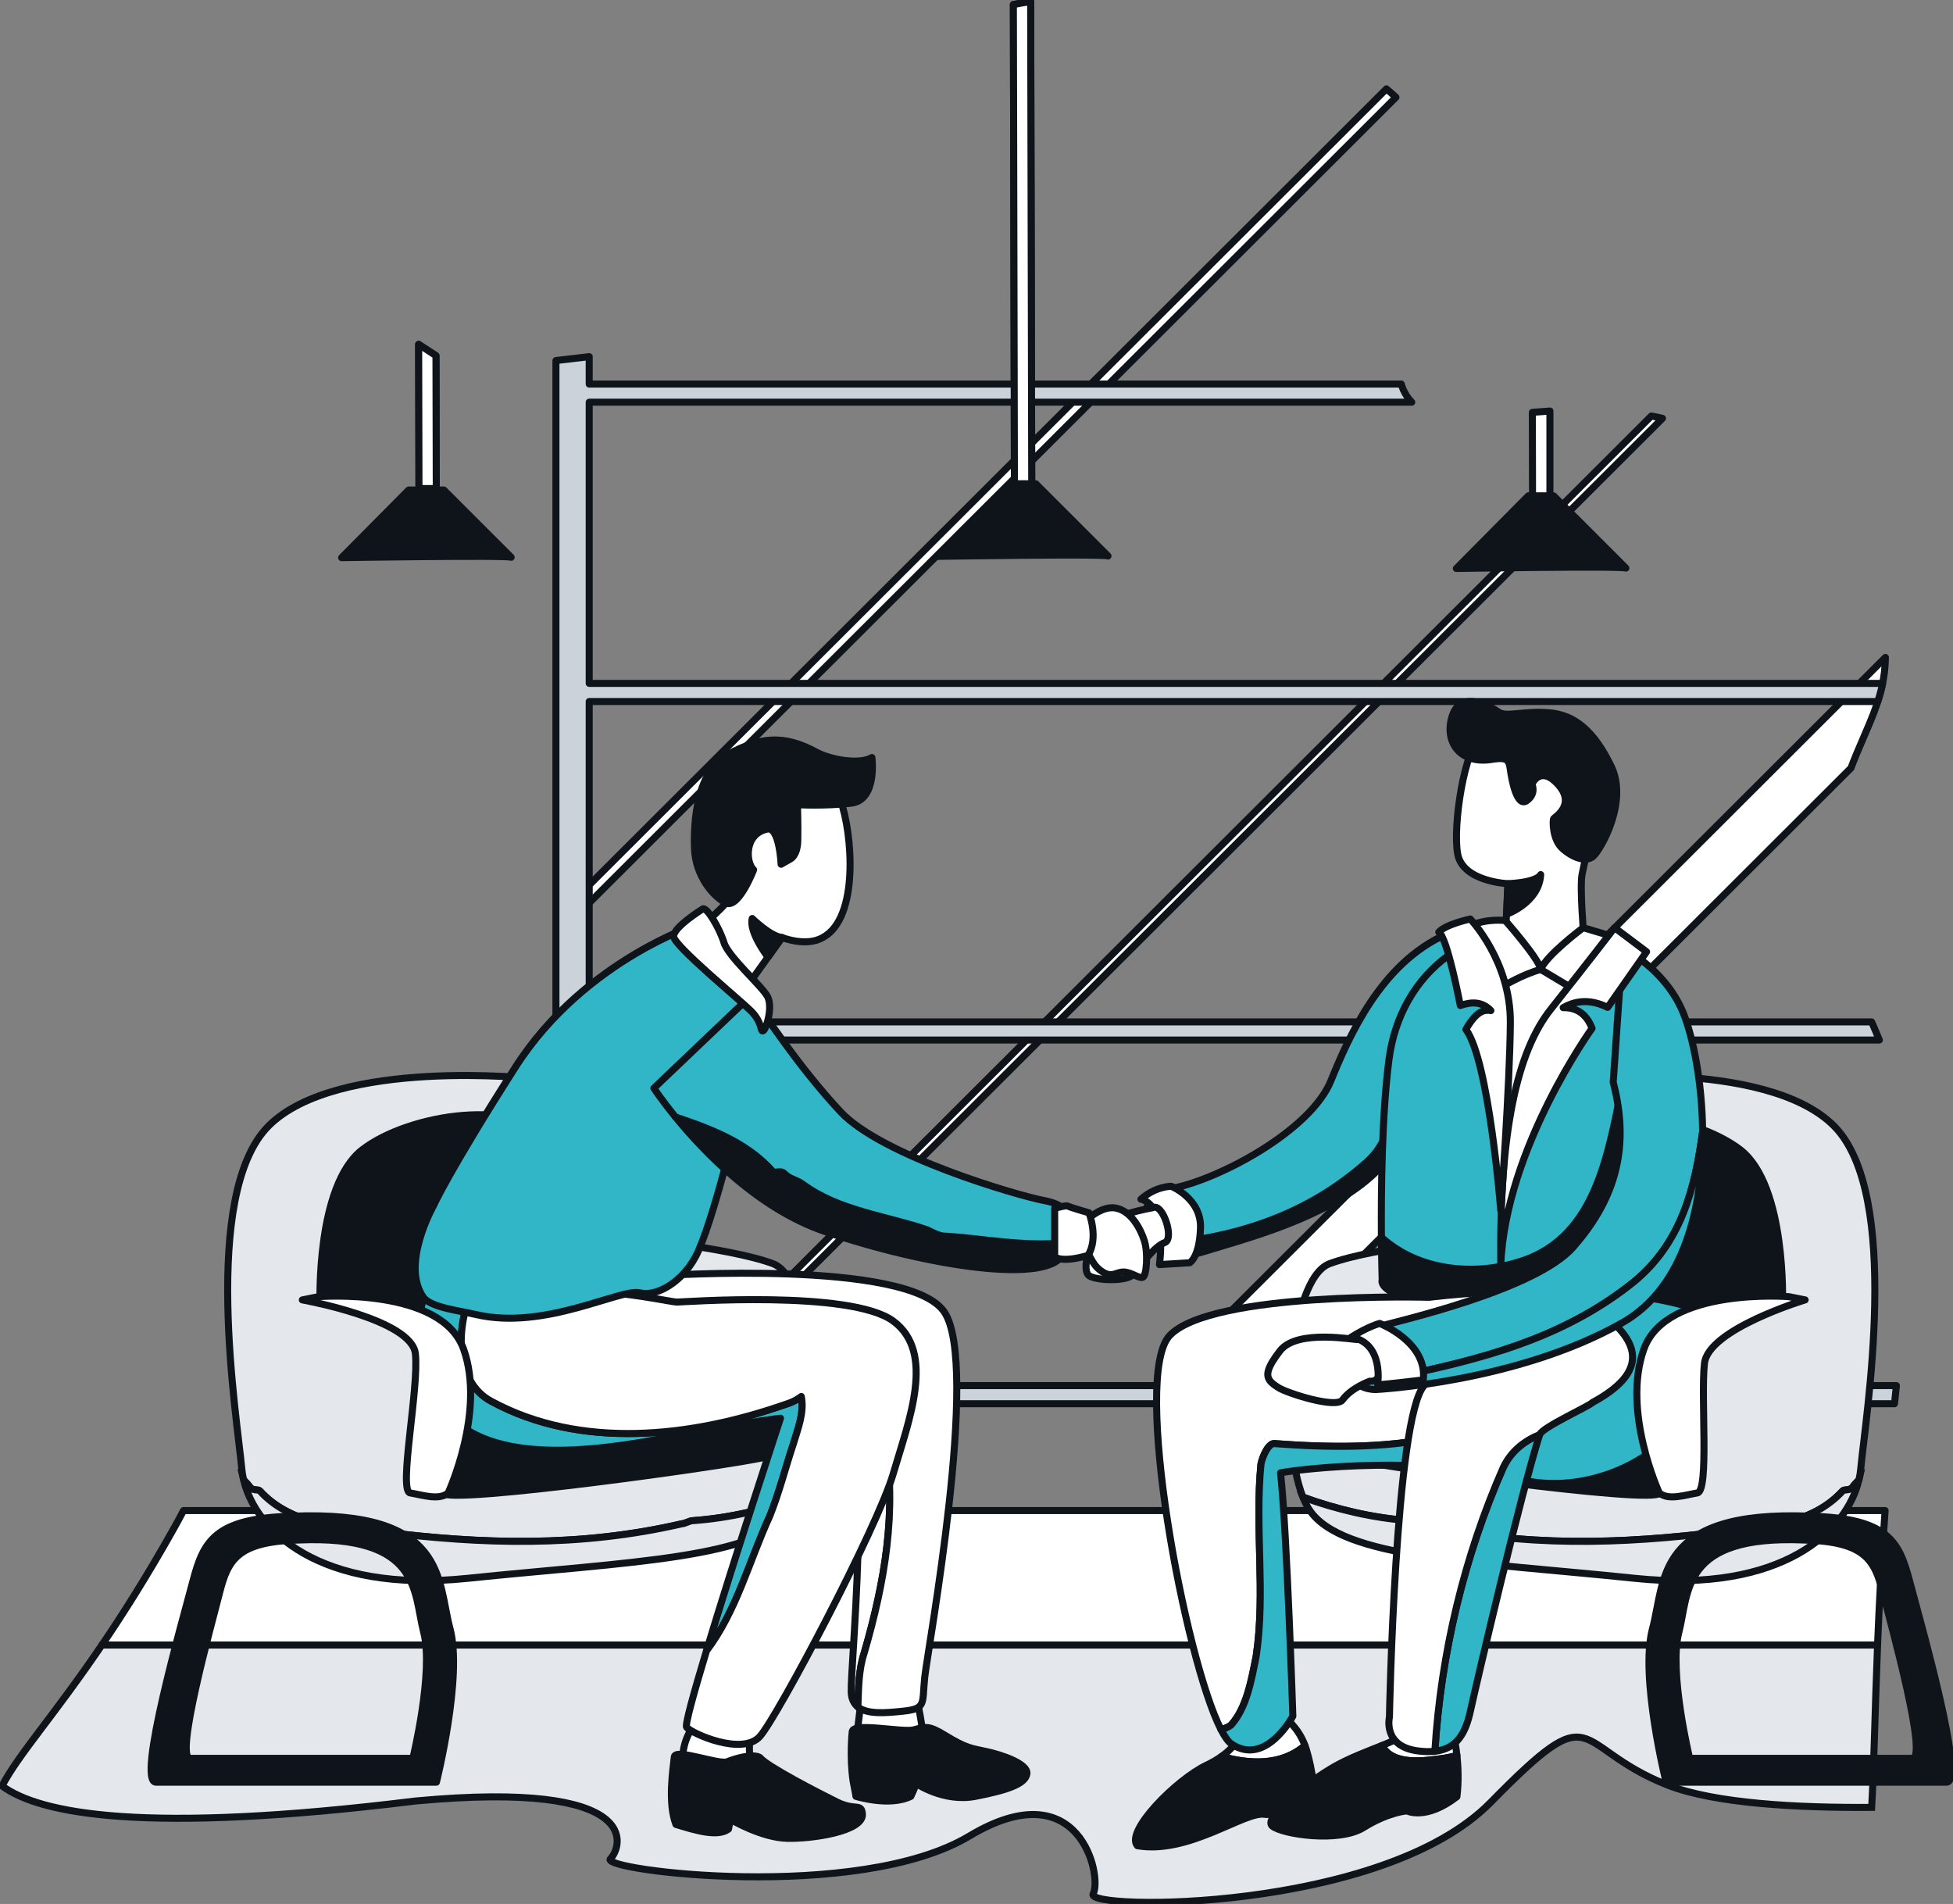 <svg width="555" height="541" viewBox="0 0 555 541" fill="none" xmlns="http://www.w3.org/2000/svg">
<rect x="0" y="0" width="555" height="541" fill="#808080" stroke="none"/>
<g clip-path="url(#clip0_50873_2994)">
<path d="M123.976 138.81L119.064 138.824L118.975 97.848C120.612 98.903 122.249 99.979 123.891 101.069L123.976 138.81Z" fill="white" stroke="#0F141B" stroke-width="2" stroke-linecap="round" stroke-linejoin="round"/>
<path d="M535.706 429.226H52.149C51.083 431.287 50.011 433.216 48.973 435.058C41.646 448.05 34.934 458.631 28.945 467.438H533.563C534.016 456.144 534.658 443.478 535.706 429.226Z" fill="white" stroke="#0F141B" stroke-width="2" stroke-linecap="round" stroke-linejoin="round"/>
<path d="M533.563 467.439C532.802 486.37 532.579 501.428 531.885 513.56C511.061 513.716 487.222 512.506 473.761 507.172C446.258 496.273 454.382 480.813 423.595 512.153C392.803 543.493 308.008 542.908 310.647 538.133C313.287 533.353 307.051 502.786 275.476 521.703C243.907 540.625 170.237 531.446 173.462 528.189C176.688 524.933 183.635 505.649 117.991 511.755C41.153 521.23 11.342 515.427 0.574 507.467C5.289 498.475 15.207 487.643 28.945 467.439H533.563Z" fill="#E4E7EB" stroke="#0F141B" stroke-width="2" stroke-miterlimit="10"/>
<path d="M469.292 118.194L192.243 394.835H196.07L472.436 118.875C471.384 118.629 470.334 118.396 469.292 118.194Z" fill="white" stroke="#0F141B" stroke-width="2" stroke-linecap="round" stroke-linejoin="round"/>
<path d="M535.794 186.806L327.458 394.835H349.144L526.002 218.237C530.321 206.754 535.658 198.523 535.794 186.806H535.794Z" fill="white" stroke="#0F141B" stroke-width="2" stroke-linecap="round" stroke-linejoin="round"/>
<path d="M393.989 25.252L161.628 257.271V262.366L396.7 27.64C395.821 26.827 394.92 26.028 393.989 25.252Z" fill="white" stroke="#0F141B" stroke-width="2" stroke-linecap="round" stroke-linejoin="round"/>
<path d="M293.196 138.439L288.28 138.448L287.98 1.3C289.622 0.974 291.264 0.692 292.892 0.447L293.196 138.439Z" fill="white" stroke="#0F141B" stroke-width="2" stroke-linecap="round" stroke-linejoin="round"/>
<path d="M538.919 393.716H167.441V295.52H534.07C533.339 293.738 532.606 292.029 531.88 290.371H167.441V199.329H533.631C534.176 197.647 534.644 195.942 535.004 194.18H167.441V114.282H401.188C400.654 113.732 400.16 113.124 399.715 112.441C399.015 111.364 398.525 110.262 398.211 109.133H167.441V101.344C164.192 101.73 161.042 102.099 157.987 102.452V398.865H538.376C538.558 397.092 538.74 395.38 538.919 393.716Z" fill="#CBD2D9" stroke="#0F141B" stroke-width="2" stroke-linecap="round" stroke-linejoin="round"/>
<path d="M526.354 422.716C525.46 423.609 524.118 423.162 523.67 423.609C514.723 433.436 500.855 433.883 489.224 435.223C460.594 438.797 432.858 439.69 403.78 432.99C402.885 432.99 401.543 432.096 400.648 432.096C390.196 431.351 380.02 428.944 370.275 425.419C363.266 407.882 366.071 363.461 377.84 359.071C390.529 354.338 421.338 351.486 421.338 351.486C421.338 351.486 418.41 307.216 445.826 306.484C445.826 306.484 501.65 300.437 521.136 319.894C540.621 339.351 530.088 402.98 528.772 417.442C528.682 418.429 528.514 419.449 528.271 420.49C527.592 421.167 526.942 421.894 526.354 422.716Z" fill="#E4E7EB" stroke="#0F141B" stroke-width="2" stroke-miterlimit="10"/>
<path d="M400.648 432.096C401.543 432.096 402.885 432.99 403.78 432.99C432.858 439.69 460.593 438.797 489.224 435.223C500.855 433.883 514.723 433.436 523.67 423.609C524.117 423.162 525.46 423.609 526.354 422.716C526.942 421.894 527.592 421.166 528.27 420.49C524.947 434.691 506.965 452.877 464.521 448.468C418.967 443.735 381.312 442.946 372.096 429.011C371.428 428.001 370.822 426.789 370.274 425.419C380.02 428.944 390.195 431.351 400.648 432.096Z" fill="#E4E7EB" stroke="#0F141B" stroke-width="2" stroke-miterlimit="10"/>
<path d="M506.546 370.412C506.546 370.412 507.725 336.879 494.544 326.689C481.362 316.499 449.472 311.404 439.692 324.991C429.912 338.578 402.487 387.829 402.487 393.773C402.487 399.717 370.809 401.203 370.809 401.203C370.809 401.203 370.445 411.605 379.556 413.941C388.667 416.276 470.944 427.699 471.582 424.217C472.22 420.734 468.603 391.65 468.603 391.65C468.603 391.65 483.681 368.068 506.546 370.412Z" fill="#0F141B" stroke="#0F141B" stroke-width="2" stroke-linecap="round" stroke-linejoin="round"/>
<path d="M473.473 506.399H553.173C558.792 506.399 545.626 460.475 542.638 449.142C539.654 437.805 536.321 431.377 514.379 430.819C470.315 429.036 473.285 449.075 469.612 462.753C465.939 476.431 473.473 506.399 473.473 506.399ZM477.096 463.794C480.018 452.568 477.656 436.116 512.656 437.582C530.085 438.037 532.734 443.313 535.105 452.617C537.476 461.922 547.935 499.623 543.47 499.623H480.165C480.165 499.623 474.18 475.019 477.096 463.794Z" fill="#0F141B" stroke="#0F141B" stroke-width="2" stroke-linecap="round" stroke-linejoin="round"/>
<path d="M477.131 351.972C476.72 343.147 477.603 298.337 463.824 276.416C464.147 285.99 463.568 295.532 461.678 305.235C457.204 325.783 454.52 351.245 432.153 358.392C419.035 362.63 403.261 361.212 392.567 351.574C392.626 358.893 392.781 363.716 392.781 363.716C392.781 363.716 389.869 369.588 423.444 373.795C457.018 378.002 460.016 379.843 473.708 376.688C487.401 373.533 477.658 363.278 477.131 351.972Z" fill="#0F141B" stroke="#0F141B" stroke-width="2" stroke-linecap="round" stroke-linejoin="round"/>
<path d="M398.601 305.682C395.917 314.616 395.47 323.996 388.312 330.25C371.76 344.991 351.629 351.692 329.709 353.478C329.454 353.478 329.151 353.478 328.817 353.491C330.143 355.618 333.542 358.329 342.048 355.653C354.863 351.622 388.393 343.559 397.697 323.926L409.01 295.647C404.237 297.042 400.369 300.033 398.601 305.682Z" fill="#0F141B" stroke="#0F141B" stroke-width="2" stroke-linecap="round" stroke-linejoin="round"/>
<path d="M411.151 265.39C392.281 273.63 383.145 295.005 378.211 307.098C372.418 321.296 346.613 334.969 333.447 337.598C320.281 340.228 328.005 351.486 328.005 351.486C328.005 351.486 328.146 352.414 328.818 353.491C329.151 353.479 329.455 353.478 329.709 353.478C351.629 351.691 371.76 344.991 388.312 330.25C395.47 323.996 395.917 314.616 398.601 305.682C400.369 300.033 404.238 297.042 409.01 295.647L416.274 277.492L411.151 265.39Z" fill="#31B6C8" stroke="#0F141B" stroke-width="2" stroke-linecap="round" stroke-linejoin="round"/>
<path d="M432.153 358.392C454.52 351.245 457.204 325.783 461.678 305.235C463.568 295.531 464.147 285.99 463.824 276.415C459.95 270.252 454.918 265.897 448.372 264.661C418.542 259.025 397.872 276.51 394.712 301.094C392.677 316.927 392.462 338.335 392.567 351.574C403.261 361.211 419.035 362.629 432.153 358.392Z" fill="#31B6C8" stroke="#0F141B" stroke-width="2" stroke-linecap="round" stroke-linejoin="round"/>
<path d="M417.39 266.612C417.39 266.612 431.183 290.229 426.729 340.488C432.91 322.869 435.16 279.469 459.441 268.37C449.841 262.979 426.665 258.884 417.39 266.612Z" fill="white" stroke="#0F141B" stroke-width="2" stroke-linecap="round" stroke-linejoin="round"/>
<path d="M370.851 495.986C368.857 490.674 365.221 488.171 365.221 488.171L352.581 492.629C352.581 492.629 351.819 495.748 347.139 499.082C347.144 499.088 347.15 499.096 347.156 499.102C355.203 501.333 364.142 501.781 370.851 495.987L370.851 495.986Z" fill="white" stroke="#0F141B" stroke-width="2" stroke-linecap="round" stroke-linejoin="round"/>
<path d="M356.997 470.512C359.681 452.198 356.55 434.33 358.339 416.016C358.787 413.782 360.576 409.762 362.366 410.209C392.338 412.442 425.442 411.102 446.915 386.98C451.952 381.076 456.664 374.635 460.008 367.66C434.019 365.017 406.122 368.624 406.122 368.624C406.122 368.624 344.33 366.872 332.393 379.493C321.578 390.927 336.772 471.494 346.969 491.43C348.115 491.178 349.118 490.744 349.84 490.167C354.313 485.253 355.655 477.213 356.997 470.512Z" fill="white" stroke="#0F141B" stroke-width="2" stroke-linecap="round" stroke-linejoin="round"/>
<path d="M478.448 370.903C472.716 369.342 466.42 368.311 460.008 367.659C456.664 374.635 451.953 381.076 446.915 386.98C425.442 411.102 392.338 412.442 362.366 410.208C360.576 409.762 358.787 413.782 358.34 416.015C356.55 434.33 359.682 452.198 356.998 470.512C355.655 477.213 354.313 485.253 349.84 490.167C349.118 490.743 348.115 491.178 346.969 491.43C348.027 493.499 349.032 494.915 349.948 495.533C359.691 502.107 367.397 487.645 367.397 487.645C367.397 487.645 365.747 435.584 363.904 418.494C371.014 417.179 405.245 413.498 431.84 420.334C458.436 427.17 495.827 403.769 478.448 370.903Z" fill="#31B6C8" stroke="#0F141B" stroke-width="2" stroke-linecap="round" stroke-linejoin="round"/>
<path d="M398.135 493.254C397.453 494.007 395.388 494.907 392.689 495.99C395.792 501.874 405.044 500.351 410.68 499.547C411.787 499.346 412.916 499.119 414.029 498.832C413.725 496.02 413.32 494.218 413.32 494.218C413.32 494.218 399.803 491.413 398.135 493.254Z" fill="white" stroke="#0F141B" stroke-width="2" stroke-linecap="round" stroke-linejoin="round"/>
<path d="M427.232 416.909C416.097 442.14 409.475 469.828 407.753 497.621C414.039 496.923 416.488 492.502 417.885 486.067C419.411 479.032 432.177 424.456 437.536 407.635C433.126 409.423 429.399 412.386 427.232 416.909Z" fill="#31B6C8" stroke="#0F141B" stroke-width="2" stroke-linecap="round" stroke-linejoin="round"/>
<path d="M456.296 374.031C436.635 361.41 412.969 384.751 404.728 393.691C396.488 402.63 394.844 487.908 394.844 487.908C394.844 487.908 392.869 496.191 402.875 497.506C404.719 497.748 406.333 497.779 407.753 497.621C409.475 469.829 416.097 442.141 427.232 416.909C429.399 412.387 433.126 409.423 437.536 407.636C438.185 405.596 452.071 399.331 452.47 398.553C465.194 391.691 468.55 383.755 456.297 374.031L456.296 374.031Z" fill="white" stroke="#0F141B" stroke-width="2" stroke-linecap="round" stroke-linejoin="round"/>
<path d="M392.689 495.99C388.792 497.553 383.569 499.497 379.264 501.931C371.979 506.05 358.725 516.48 361.534 518.846C364.343 521.213 380.493 523.667 387.515 519.284C394.537 514.902 399.803 514.552 399.803 514.552C399.803 514.552 405.157 517.357 414.022 510.52C414.57 506.101 414.358 501.875 414.029 498.832C412.917 499.119 411.788 499.346 410.68 499.547C405.045 500.351 395.792 501.874 392.689 495.99Z" fill="#0F141B" stroke="#0F141B" stroke-width="2" stroke-linecap="round" stroke-linejoin="round"/>
<path d="M370.851 495.986C364.142 501.78 355.202 501.333 347.156 499.101C347.15 499.095 347.144 499.087 347.138 499.081C345.966 499.916 344.552 500.764 342.838 501.58C334.28 505.656 319.666 520.38 323.221 524.455C337.835 526.953 353.502 514.727 359.296 515.516C362.85 516.305 373.515 509.337 373.515 509.337C373.515 509.337 373.12 503.421 371.277 497.241C371.147 496.805 371.002 496.389 370.851 495.985V495.986Z" fill="#0F141B" stroke="#0F141B" stroke-width="2" stroke-linecap="round" stroke-linejoin="round"/>
<path d="M427.683 268.455L428.529 251.096C428.529 251.096 415.704 250.566 414.24 242.671C412.776 234.776 416.139 212.435 421.007 209.128C425.875 205.82 442.777 204.077 449.3 215.006C455.823 225.934 450.236 244.594 449.571 248.53C448.907 252.467 450.101 266.367 450.101 266.367C450.101 266.367 439.856 282.868 427.683 268.454V268.455Z" fill="white" stroke="#0F141B" stroke-width="2" stroke-linecap="round" stroke-linejoin="round"/>
<path d="M437.831 248.514C437.831 248.514 437.196 250.653 428.529 251.096C428.146 258.939 428.227 259.739 428.227 259.739C428.227 259.739 437.384 256.475 437.831 248.514Z" fill="#0F141B" stroke="#0F141B" stroke-width="2" stroke-linecap="round" stroke-linejoin="round"/>
<path d="M435.341 222.809C435.341 222.809 437.694 217.275 442.8 222.956C447.906 228.636 441.832 232.195 441.531 232.589C441.23 232.983 441.087 238.485 444.008 241.099C446.929 243.713 450.757 245.144 452.806 243.277C454.855 241.409 462.771 227.875 457.862 217.746C452.952 207.617 447.477 203.136 440.22 202.521C432.963 201.905 428.006 203.898 425.847 202.332C423.687 200.765 415.148 195.9 412.705 203.392C410.261 210.884 415.05 217.492 424.461 215.695C428.375 215.168 428.841 215.99 429.204 218.683C429.567 221.376 431.017 229.493 433.85 227.521C436.684 225.548 435.34 222.81 435.34 222.81L435.341 222.809Z" fill="#0F141B" stroke="#0F141B" stroke-width="2" stroke-linecap="round" stroke-linejoin="round"/>
<path d="M437.831 275.459L446.85 280.849L458.831 266.256L449.911 263.6C449.911 263.6 439.477 271.383 437.831 275.459Z" fill="white" stroke="#0F141B" stroke-width="2" stroke-linecap="round" stroke-linejoin="round"/>
<path d="M427.77 261.585C427.77 261.585 437.414 272.479 437.831 275.459C432.543 276.949 427.364 280.104 427.364 280.104C427.364 280.104 420.166 264.445 417.709 263.083C422.712 260.844 427.77 261.585 427.77 261.585Z" fill="white" stroke="#0F141B" stroke-width="2" stroke-linecap="round" stroke-linejoin="round"/>
<path d="M402.18 390.107C424.995 385.194 446.021 378.94 464.362 364.199C477.781 353.119 481.673 337.727 483.852 321.541C483.717 307.438 481.106 294.503 478.273 287.641C475.218 280.243 469.138 273.841 461.076 269.257L458.436 307.536C463.702 327.519 457.909 341.98 447.113 354.338C436.317 366.696 396.161 375.636 391.289 377.082C386.418 378.528 381.941 381.289 382.995 388.257C383.22 389.748 383.718 390.9 384.359 391.792C390.093 392.685 396.369 391.396 402.18 390.107Z" fill="#31B6C8" stroke="#0F141B" stroke-width="2" stroke-linecap="round" stroke-linejoin="round"/>
<path d="M464.362 364.199C446.021 378.94 424.995 385.194 402.18 390.107C396.369 391.396 390.093 392.685 384.359 391.792C386.716 395.071 391.026 394.83 391.026 394.83C391.026 394.83 430.919 392.857 460.937 375.898C478.841 365.783 484.051 342.386 483.851 321.541C481.672 337.727 477.781 353.118 464.362 364.198L464.362 364.199Z" fill="#31B6C8" stroke="#0F141B" stroke-width="2" stroke-linecap="round" stroke-linejoin="round"/>
<path d="M391.64 386.679C391.512 386.213 391.377 385.785 391.237 385.386C389.45 380.298 386.762 380.387 386.111 380.631C385.408 380.894 368.689 377.438 363.734 383.849C361.909 386.211 360.887 387.934 360.483 389.276C359.739 391.744 361.091 392.913 363.415 394.357C365.876 395.886 379.679 400.328 381.513 397.78C384.007 394.316 389.27 392.463 389.27 392.463C389.27 392.463 393.396 393.077 391.64 386.679Z" fill="white" stroke="#0F141B" stroke-width="2" stroke-linecap="round" stroke-linejoin="round"/>
<path d="M426.486 359.334C426.075 321.264 431.192 298.761 440.705 286.764C451.771 272.809 458.83 263.599 458.83 263.599L467.323 269.994L467.915 270.439L456.855 286.239C452.538 284.122 448.315 283.96 444.216 286.326C448.151 286.245 450.892 288.197 452.43 292.199C452.43 292.199 427.89 326.204 426.485 359.334H426.486Z" fill="white" stroke="#0F141B" stroke-width="2" stroke-linecap="round" stroke-linejoin="round"/>
<path d="M417.819 261.129C417.819 261.129 429.339 273.092 429.207 290.577C429.076 308.062 426.487 343.952 426.487 343.952C426.487 343.952 423.151 301.281 416.568 292.511C419.911 286.617 422.31 286.962 423.678 287.159C421.254 284.615 418.26 284.561 414.989 285.713C414.989 285.713 411.236 266.059 408.867 264.876C410.776 262.641 417.82 261.129 417.82 261.129H417.819Z" fill="white" stroke="#0F141B" stroke-width="2" stroke-linecap="round" stroke-linejoin="round"/>
<path d="M392.075 376.047C392.075 376.047 405.67 381.301 404.474 392.089C393.711 393.402 391.478 393.482 391.478 393.482C391.478 393.482 393.471 381.622 383.984 379.949C388.928 376.843 392.075 376.047 392.075 376.047Z" fill="white" stroke="#0F141B" stroke-width="2" stroke-linecap="round" stroke-linejoin="round"/>
<path d="M332.832 337.072C332.832 337.072 341.401 340.512 341.154 348.871C340.906 357.23 338.098 358.808 338.098 358.808L329.496 359.334C329.496 359.334 331.866 342.594 324.23 340.753C328.355 337.072 332.832 337.072 332.832 337.072V337.072Z" fill="white" stroke="#0F141B" stroke-width="2" stroke-linecap="round" stroke-linejoin="round"/>
<path d="M123.976 138.81L119.065 138.824L118.975 97.848C120.612 98.903 122.25 99.979 123.891 101.069L123.976 138.81Z" fill="white" stroke="#0F141B" stroke-width="2" stroke-linecap="round" stroke-linejoin="round"/>
<path d="M126.14 139.237H116.136L97.075 158.459C97.075 158.459 144.603 157.697 145.263 158.353C145.731 158.819 133.352 146.446 126.14 139.237Z" fill="#0F141B" stroke="#0F141B" stroke-width="2" stroke-linecap="round" stroke-linejoin="round"/>
<path d="M293.196 138.439L288.279 138.448L287.979 1.3C289.621 0.974 291.263 0.692 292.891 0.447L293.196 138.439Z" fill="white" stroke="#0F141B" stroke-width="2" stroke-linecap="round" stroke-linejoin="round"/>
<path d="M294.341 137.459H287.136L266.682 158.086C266.682 158.086 314.21 157.324 314.87 157.98C315.371 158.478 301.199 144.314 294.341 137.459Z" fill="#0F141B" stroke="#0F141B" stroke-width="2" stroke-linecap="round" stroke-linejoin="round"/>
<path d="M440.453 152.313L435.538 152.324L435.46 117.17L440.453 116.792V152.313Z" fill="white" stroke="#0F141B" stroke-width="2" stroke-linecap="round" stroke-linejoin="round"/>
<path d="M441.493 140.882H434.332L413.856 161.53C413.856 161.53 461.384 160.768 462.044 161.424C462.545 161.923 448.343 147.728 441.493 140.882Z" fill="#0F141B" stroke="#0F141B" stroke-width="2" stroke-linecap="round" stroke-linejoin="round"/>
<path d="M71.139 422.716C72.034 423.609 73.376 423.162 73.823 423.609C82.77 433.436 96.638 433.883 108.269 435.223C136.9 438.797 164.636 439.69 193.714 432.99C194.608 432.99 195.95 432.096 196.845 432.096C207.298 431.351 217.473 428.944 227.219 425.419C234.228 407.882 231.423 363.461 219.653 359.071C206.965 354.338 176.156 351.486 176.156 351.486C176.156 351.486 179.083 307.216 151.667 306.484C151.667 306.484 95.844 300.437 76.358 319.894C56.872 339.351 67.405 402.98 68.722 417.442C68.812 418.429 68.979 419.449 69.223 420.49C69.901 421.167 70.552 421.894 71.139 422.716Z" fill="#E4E7EB" stroke="#0F141B" stroke-width="2" stroke-miterlimit="10"/>
<path d="M196.845 432.096C195.95 432.096 194.608 432.99 193.714 432.99C164.636 439.69 136.9 438.797 108.269 435.223C96.638 433.883 82.77 433.436 73.823 423.609C73.376 423.162 72.034 423.609 71.139 422.716C70.552 421.894 69.901 421.166 69.223 420.49C72.546 434.691 90.528 452.877 132.972 448.468C178.527 443.735 216.181 442.946 225.397 429.011C226.065 428.001 226.671 426.789 227.219 425.419C217.474 428.944 207.298 431.351 196.845 432.096Z" fill="#E4E7EB" stroke="#0F141B" stroke-width="2" stroke-miterlimit="10"/>
<path d="M90.948 370.412C90.948 370.412 89.769 336.879 102.95 326.689C116.131 316.499 148.022 311.404 157.802 324.991C167.581 338.578 195.007 387.829 195.007 393.773C195.007 399.717 226.685 401.203 226.685 401.203C226.685 401.203 227.049 411.605 217.938 413.941C208.826 416.276 126.549 427.699 125.911 424.217C125.273 420.734 128.891 391.65 128.891 391.65C128.891 391.65 113.813 368.068 90.948 370.412Z" fill="#0F141B" stroke="#0F141B" stroke-width="2" stroke-linecap="round" stroke-linejoin="round"/>
<path d="M127.881 462.753C124.209 449.075 127.179 429.036 83.115 430.819C61.172 431.377 57.839 437.805 54.856 449.142C51.867 460.475 38.702 506.399 44.32 506.399H124.021C124.021 506.399 131.554 476.431 127.881 462.753ZM117.328 499.623H54.023C49.559 499.623 60.018 461.922 62.389 452.617C64.76 443.313 67.408 438.037 84.837 437.582C119.838 436.116 117.476 452.568 120.397 463.794C123.314 475.019 117.328 499.623 117.328 499.623Z" fill="#0F141B" stroke="#0F141B" stroke-width="2" stroke-linecap="round" stroke-linejoin="round"/>
<path d="M244.707 483.088L243.479 493.342C243.479 493.342 250.764 495.708 262.174 492.816C261.999 488.697 260.358 482.211 260.358 482.211L244.707 483.088Z" fill="white" stroke="#0F141B" stroke-width="2" stroke-linecap="round" stroke-linejoin="round"/>
<path d="M242.184 492.049C242.184 492.049 241.394 499.214 242.447 506.182C243.106 509.403 243.237 510.425 243.237 510.425C243.237 510.425 252.782 513.419 258.839 510.425C259.761 508.548 260.358 506.773 260.358 506.773C260.358 506.773 268.187 512.17 277.206 510.425C286.224 508.679 291.425 506.905 291.82 504.012C292.215 501.12 284.381 498.556 280.365 497.702C276.35 496.847 274.565 496.782 268.71 493.166C263.842 490.143 262.92 490.668 259.695 491.523C256.469 492.377 242.384 489.291 242.184 492.049V492.049Z" fill="#0F141B" stroke="#0F141B" stroke-width="2" stroke-linecap="round" stroke-linejoin="round"/>
<path d="M251.422 408.422C250.08 398.594 242.027 389.66 230.396 391.894C224.292 393.055 218.756 394.596 213.417 396.511C225.64 394.482 236.628 393.875 240.143 399.563C247.779 411.921 241.635 474.06 241.898 480.809C241.976 482.787 242.674 484.129 243.791 485.025C244.01 479.766 243.953 474.57 245.606 469.619C251.422 449.517 255.001 429.416 251.422 408.422Z" fill="white" stroke="#0F141B" stroke-width="2" stroke-linecap="round" stroke-linejoin="round"/>
<path d="M268.318 372.744C258.049 357.757 187.61 362.489 187.61 362.489L163.516 363.278C163.516 363.278 161.146 398.774 175.366 401.666C183.041 403.228 199.079 398.891 213.417 396.511C218.756 394.596 224.292 393.055 230.396 391.894C242.027 389.661 250.079 398.594 251.421 408.422C255 429.416 251.421 449.518 245.606 469.619C243.953 474.57 244.009 479.766 243.791 485.025C246.484 487.187 251.628 486.738 256.468 486.243C263.314 485.542 261.998 484.227 262.788 476.602C263.578 468.977 278.587 387.731 268.318 372.744Z" fill="white" stroke="#0F141B" stroke-width="2" stroke-linecap="round" stroke-linejoin="round"/>
<path d="M197.354 490.143C197.354 490.143 193.015 494.744 194.134 503.092C205.983 506.313 213.153 500.2 213.153 500.2C213.153 500.2 212.56 494.415 213.482 493.364C203.739 492.049 197.354 490.143 197.354 490.143Z" fill="white" stroke="#0F141B" stroke-width="2" stroke-linecap="round" stroke-linejoin="round"/>
<path d="M191.626 499.214C191.255 502.731 189.717 512.295 192.087 518.408C197.287 519.986 203.871 522.089 207.03 519.723C207.425 517.225 207.952 517.159 207.952 517.159C207.952 517.159 216.378 522.155 223.619 522.352C230.861 522.549 245.212 520.38 245.08 515.581C244.883 512.163 243.171 514.661 237.839 512.032C232.506 509.403 217.826 501.843 215.983 499.411C213.942 498.162 208.939 499.674 206.635 500.594C204.331 501.514 191.889 496.716 191.626 499.214Z" fill="#0F141B" stroke="#0F141B" stroke-width="2" stroke-linecap="round" stroke-linejoin="round"/>
<path d="M225.476 410.208C226.818 405.742 228.607 401.275 227.712 396.808C225.923 398.148 224.581 398.594 223.239 399.041C196.398 408.422 165.083 411.995 139.584 398.148C129.472 392.738 129.276 377.724 134.282 366.496C127.029 366.228 121.561 365.995 121.561 365.995C121.561 365.995 113.837 380.193 125.072 398.599C136.307 417.004 168.432 412.622 190.902 408.24C213.372 403.858 221.798 402.981 221.798 402.981C221.798 402.981 208.623 443.061 200.767 469.077C209.304 457.795 212.79 443.81 218.765 430.757C221.45 424.056 223.239 416.909 225.476 410.208Z" fill="#31B6C8" stroke="#0F141B" stroke-width="2" stroke-linecap="round" stroke-linejoin="round"/>
<path d="M253.835 375.373C241.723 366.433 193.798 369.983 192.35 369.983C190.902 369.983 176.683 366.828 168.125 367.222C162.813 367.467 146.155 366.935 134.282 366.496C129.276 377.724 129.471 392.738 139.584 398.148C165.083 411.995 196.398 408.422 223.239 399.041C224.581 398.594 225.923 398.148 227.712 396.808C228.607 401.275 226.818 405.742 225.475 410.209C223.239 416.909 221.449 424.056 218.765 430.756C212.789 443.81 209.304 457.794 200.767 469.077C197.116 481.164 194.614 490.217 195.115 490.801C196.695 492.641 210.914 498.951 215.917 493.43C220.921 487.908 249.359 434.007 253.835 418.757C258.312 403.507 265.948 384.313 253.835 375.373Z" fill="white" stroke="#0F141B" stroke-width="2" stroke-linecap="round" stroke-linejoin="round"/>
<path d="M209.51 277.123C203.366 268.184 201.61 262.399 196.958 263.1C196.958 263.1 189.956 265.432 180.568 270.997C170.011 277.255 156.436 287.603 146.401 303.329C127.442 333.04 123.229 342.506 123.229 342.506C123.229 342.506 113.707 359.296 120.333 368.623C122.389 371.519 130.726 372.452 135.342 373.532C154.828 378.089 176.273 366.047 181.818 367.353C185.788 368.288 191.04 365.704 194.92 361.123C196.315 359.475 197.534 357.571 198.451 355.477C204.144 342.458 210.037 314.109 214.776 301.663C219.516 289.218 215.654 286.062 209.51 277.123V277.123Z" fill="#31B6C8" stroke="#0F141B" stroke-width="2" stroke-linecap="round" stroke-linejoin="round"/>
<path d="M268.421 351.245C267.079 351.245 265.29 350.351 263.501 349.458C251.869 345.438 238.449 344.098 228.16 336.504C226.37 335.164 224.581 335.164 222.792 333.377C221.897 332.484 220.555 333.377 219.66 332.93C212.392 324.683 202.196 320.822 191.955 317.387C200.023 327.277 215.401 343.394 234.263 349.868C262.35 359.509 299.39 365.644 302.375 355.653C302.657 354.708 302.899 353.825 303.102 352.999C291.866 354.517 278.253 351.736 268.421 351.245Z" fill="#0F141B" stroke="#0F141B" stroke-width="2" stroke-linecap="round" stroke-linejoin="round"/>
<path d="M185.811 309.201C185.811 309.201 188.009 312.549 191.955 317.387C202.196 320.822 212.392 324.683 219.66 332.93C220.555 333.377 221.897 332.484 222.791 333.377C224.581 335.164 226.37 335.164 228.16 336.504C238.449 344.098 251.869 345.438 263.5 349.458C265.29 350.351 267.079 351.245 268.421 351.245C278.253 351.736 291.865 354.518 303.101 352.999C305.039 345.081 303.257 342.373 296.581 341.104C289.208 339.702 250.588 328.483 238.826 315.863C227.065 303.242 217.471 288.534 213.491 282.829L185.811 309.201H185.811Z" fill="#31B6C8" stroke="#0F141B" stroke-width="2" stroke-linecap="round" stroke-linejoin="round"/>
<path d="M197.749 264.591C197.749 264.591 205.561 258.017 206.877 255.826C208.194 253.635 193.931 230.628 207.755 223.923C221.579 217.219 235.403 218.007 238.827 227.342C242.25 236.676 244.225 260.866 233.823 266.387C229.084 269.148 222.237 266.387 222.237 266.387L211.178 281.845C211.178 281.845 197.222 273.311 197.748 264.591H197.749Z" fill="white" stroke="#0F141B" stroke-width="2" stroke-linecap="round" stroke-linejoin="round"/>
<path d="M213.769 260.986C213.769 260.986 218.906 266.057 222.237 266.388L218.243 271.971C218.243 271.971 212.759 264.913 213.769 260.986Z" fill="#0F141B" stroke="#0F141B" stroke-width="2" stroke-linecap="round" stroke-linejoin="round"/>
<path d="M214.162 247.149C214.162 247.149 209.898 258.268 206.325 256.576C202.752 254.884 197.617 248.902 197.354 241.08C197.09 233.258 198.012 219.015 206.965 214.283C215.918 209.55 222.501 208.498 232.244 213.844C236.544 216.035 244.444 217.262 247.78 215.246C247.78 215.246 249.36 227.341 241.899 228.218C234.438 229.095 226.626 228.656 226.626 228.656C226.626 228.656 226.802 234.441 226.714 238.823C226.626 243.205 224.607 244.081 224.607 244.081L221.974 245.572C221.974 245.572 221.501 234.84 218.025 235.58C211.442 236.982 211.895 245.027 214.163 247.149L214.162 247.149Z" fill="#0F141B" stroke="#0F141B" stroke-width="2" stroke-linecap="round" stroke-linejoin="round"/>
<path d="M332.023 350.014C331.74 346.705 329.529 342.104 327.566 343.173C327.566 343.173 315.022 345.265 312.258 349.299C310.624 351.683 309.177 355.402 308.749 358.33C308.453 360.356 308.644 362.003 309.601 362.567C311.94 363.947 320.231 364.07 321.826 362.257C323.42 360.444 328.098 354.008 330.968 353.086C331.875 352.795 332.154 351.542 332.023 350.014H332.023Z" fill="white" stroke="#0F141B" stroke-width="2" stroke-linecap="round" stroke-linejoin="round"/>
<path d="M307.594 347.831C307.594 347.831 312.359 342.572 316.835 343.229C321.312 343.887 324.077 349.028 325.196 352.538C326.315 356.047 325.855 362.555 324.735 362.949C323.616 363.344 321.312 361.306 319.074 361.437C316.836 361.569 315.914 363.278 312.886 361.109C309.858 358.939 309.923 356.047 308.409 355.981C306.895 355.916 307.594 347.831 307.594 347.831Z" fill="white" stroke="#0F141B" stroke-width="2" stroke-linecap="round" stroke-linejoin="round"/>
<path d="M299.719 343.361C299.719 343.361 303.011 342.375 303.472 342.703C303.932 343.032 309.462 344.609 309.462 344.609C309.462 344.609 312.293 351.709 309.199 356.704C302.102 358.834 299.412 357.401 299.719 356.767V343.361Z" fill="white" stroke="#0F141B" stroke-width="2" stroke-linecap="round" stroke-linejoin="round"/>
<path d="M199.679 258.28C199.679 258.28 191.341 263.451 191.429 266.08C191.517 268.709 209.894 283.8 213.341 287.194C216.788 290.588 215.999 293.337 216.88 292.899C217.761 292.461 219.692 286.151 218.112 283.171C216.532 280.191 206.965 271.864 205.736 267.833C204.507 263.802 200.822 257.537 199.679 258.28Z" fill="white" stroke="#0F141B" stroke-width="2" stroke-linecap="round" stroke-linejoin="round"/>
<path d="M127.355 424.217C127.355 424.217 138.063 401.053 131.743 383.348C125.423 365.644 90.49 368.449 90.49 368.449L85.915 369.36C85.915 369.36 116.981 374.879 118.044 384.645C119.107 394.41 113.154 423.666 116.556 424.217C119.958 424.768 124.758 426.425 127.354 424.217H127.355Z" fill="white" stroke="#0F141B" stroke-width="2" stroke-linecap="round" stroke-linejoin="round"/>
<path d="M471.541 424.217C471.541 424.217 460.833 401.053 467.153 383.348C473.472 365.644 508.406 368.449 508.406 368.449L512.98 369.36C512.98 369.36 485.43 377.656 484.367 387.422C483.304 397.187 485.741 423.666 482.34 424.217C478.938 424.768 474.137 426.425 471.541 424.217Z" fill="white" stroke="#0F141B" stroke-width="2" stroke-linecap="round" stroke-linejoin="round"/>
</g>
<defs>
<clipPath id="clip0_50873_2994">
<rect width="555" height="541" fill="white"/>
</clipPath>
</defs>
</svg>
